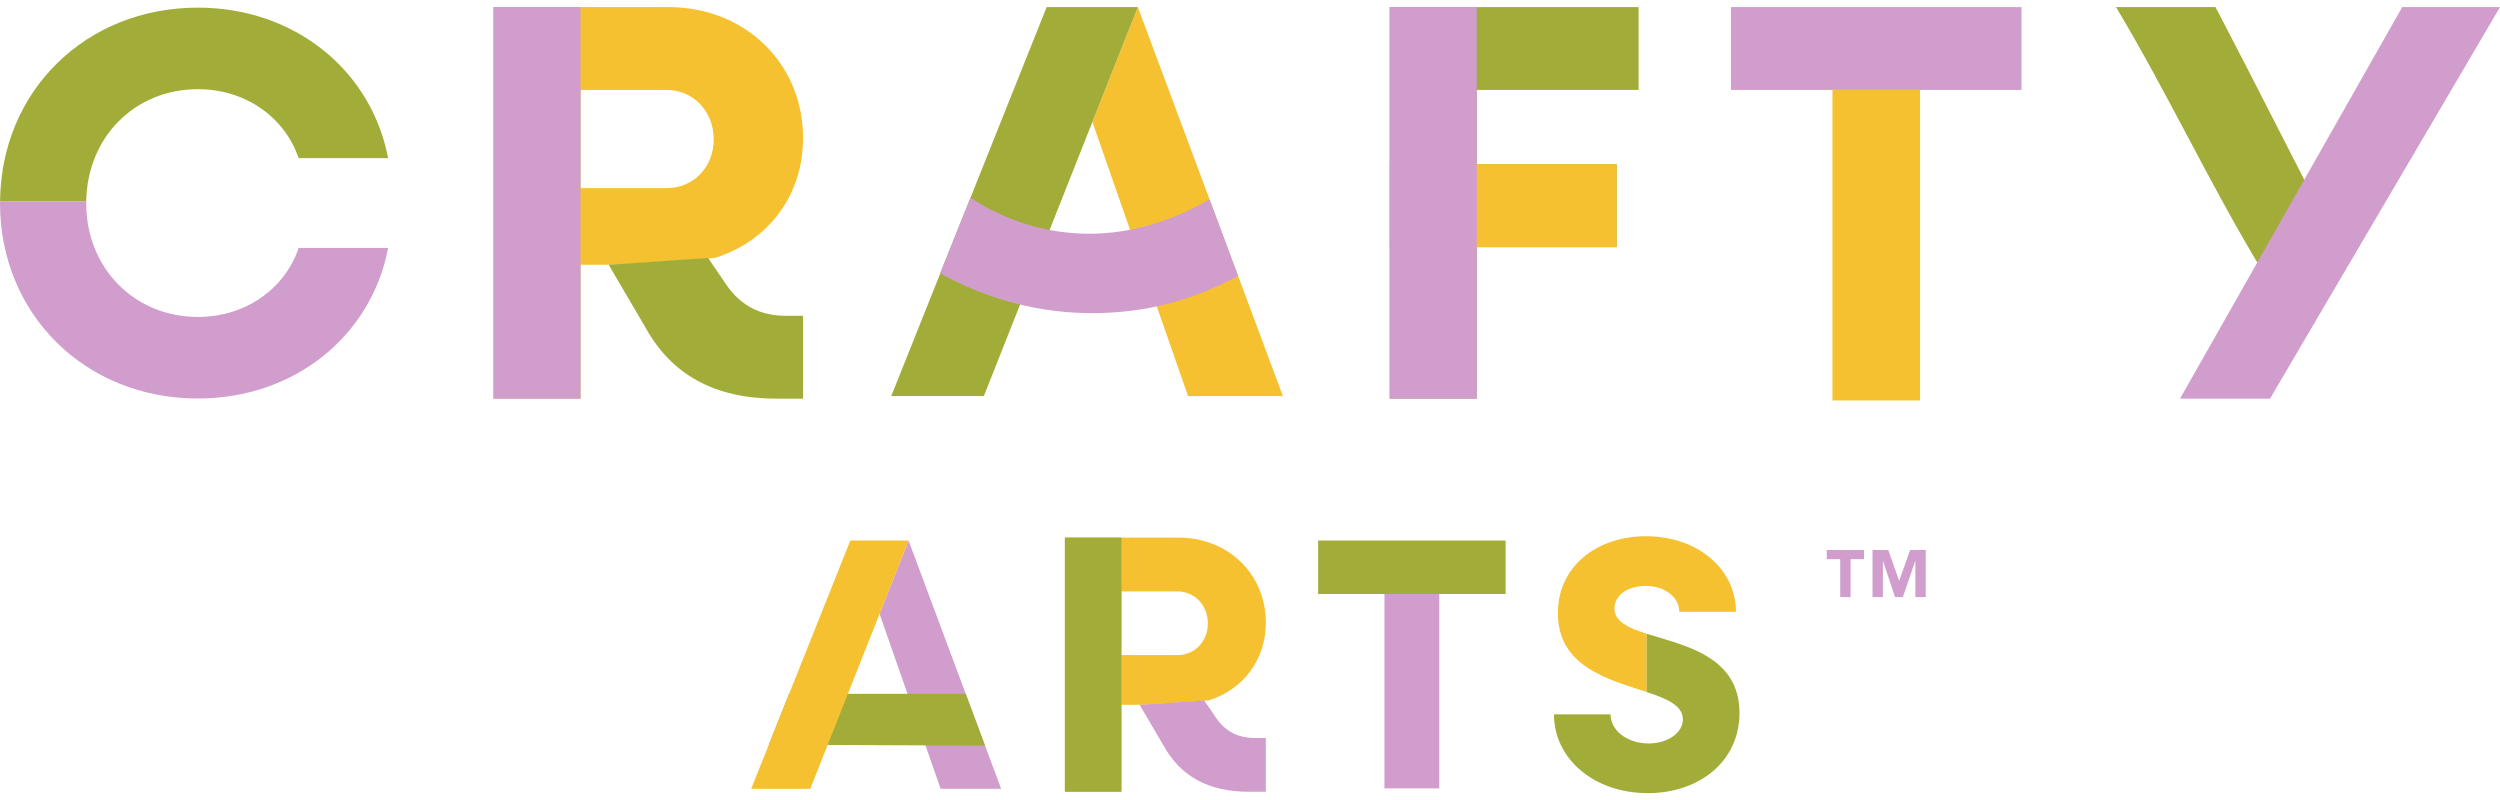 <svg xmlns="http://www.w3.org/2000/svg" id="Layer_2" width="184.17" height="58.95" data-name="Layer 2" viewBox="0 0 1898.85 597.03"><defs><style>.cls-1{fill:#f5c131}.cls-2{fill:#a2ad39}.cls-3{fill:#d09dcd}</style></defs><path d="m690.1 405.18-22.04 55.67 46.38 132.9h45.97L690.1 405.18z" class="cls-3"/><path d="M1001.16 405.18h142.41v40.61h-142.41zM599.37 521.6h134.14l14.67 39.35-164.25-.69 15.44-38.66zM1607.2 0h75.54c34.14 65.09 66.49 130.17 100.63 195.26h-68.12C1676.33 130.17 1646.12 65.09 1607.2 0Z" class="cls-2"/><path d="M467.41 195.69h-26.46v101.72H374.8V0h132.73c58.46 0 102.42 42.67 102.42 99.57 0 43.97-26.89 78.45-67 90.95M440.94 62.93v74.57h65.3c20.48 0 35.85-15.95 35.85-37.07s-15.37-37.5-35.85-37.5h-65.3Z" class="cls-1"/><path d="M1055.52 0h189.06v62.93h-122.91v56.46h106.27v62.93h-106.27v115.09h-66.15V0Z" class="cls-2"/><path d="M1314.77 0h220.65v62.93h-220.65zM1824.59 0l-168.78 297.41h68.35L1898.85 0h-74.26z" class="cls-3"/><path d="M1055.52 119.39h172.42v62.93h-172.42z" class="cls-1"/><path d="m537.82 190.52 14.08 20.69c11.1 15.95 26.03 23.28 45.24 23.28h12.81v62.93h-20.06c-46.95 0-80.23-18.1-100.29-55.17l-27.31-46.55" class="cls-2"/><path d="m864.24 0-34.53 87.22 72.67 208.21h72.02L864.24 0z" class="cls-1"/><path d="M864.24 0 747.29 295.43h-70.34L794.97 0h69.27z" class="cls-2"/><path d="M374.79 0h66.15v297.41h-66.15z" class="cls-3"/><path d="M868.93 529.96h-17.18v66.02h-42.94V402.94h86.15c37.95 0 66.48 27.7 66.48 64.63 0 28.54-17.45 50.92-43.49 59.03m-66.2-82.81v48.4h42.39c13.29 0 23.27-10.35 23.27-24.06s-9.97-24.34-23.27-24.34h-42.39Z" class="cls-1"/><path d="m914.63 526.6 9.14 13.43c7.2 10.35 16.9 15.11 29.36 15.11h8.31v40.85h-13.02c-30.47 0-52.08-11.75-65.09-35.81l-17.73-30.21" class="cls-3"/><path d="M808.82 402.94h42.94v193.04h-42.94z" class="cls-2"/><path d="M1055.52 0h66.15v297.41h-66.15zM918.75 146.06c-93.3 53.7-165.18 9.65-181.63-1.24l-23.08 57.37c22.31 12.49 63.09 30.26 114.91 30.26 34.11 0 70.02-6.24 111.44-28.25l-21.64-58.14Z" class="cls-3"/><path d="M1391.83 62.93h66.53v235.83h-66.53z" class="cls-1"/><path d="M1051.54 445.79h41.65v147.62h-41.65z" class="cls-3"/><path d="M150.28 62.36c36.23 0 65.88 21.21 76.58 52.39h67.93C282.03 47.81 223.57.41 150.28.41 65.03.41.64 63.87.05 147.71h65.46c.57-48.9 36.96-85.35 84.76-85.35Z" class="cls-2"/><path d="M150.28 297.3c73.29 0 131.75-47.4 144.52-114.35h-67.93c-10.71 31.19-40.35 52.39-76.58 52.39-48.17 0-84.81-37.01-84.81-86.49 0-.39.05-.76.05-1.14H.05c0 .39-.05.75-.05 1.14C0 233.26 64.64 297.3 150.28 297.3Z" class="cls-3"/><path d="m690.1 405.18-74.65 188.57h-44.9l75.33-188.57h44.22z" class="cls-1"/><path d="M1397.71 419.32h-10.2v-6.97h28.28v6.97h-10.2v28.78h-7.88v-28.78ZM1422.29 412.35h11.92l8.23 23.33h.1l8.28-23.33h11.86v35.75h-7.88v-27.42h-.1l-9.39 27.42h-6.01l-9.04-27.42h-.11v27.42h-7.88v-35.75Z" class="cls-3"/><path d="M1250.75 401.92c-.14 0-.27-.02-.41-.02-37.59 0-67.07 22.95-67.07 58.48 0 18.5 7.96 30.55 19.24 39.08 10.96 8.28 25.06 13.24 38.12 17.49 3.49 1.13 6.85 2.22 10.11 3.3v-44.28c-3.43-1.1-6.73-2.21-9.64-3.42-8.9-3.7-14.83-8.28-14.83-15.73 0-10.66 10.82-17.21 23.8-17.21.23 0 .45.05.68.05 13.99.27 24.75 8.6 24.75 19.63h43c0-32.68-29.28-57.19-67.75-57.37Z" class="cls-1"/><path d="M1305.36 499.47c-14.91-13.05-37.39-17.99-54.61-23.49v44.28c15.43 5.13 27.45 10.27 27.45 20.75s-11.9 18.32-26.24 18.32c-.42 0-.8-.08-1.22-.09-15.37-.5-27.45-10.07-27.45-22.04h-43c0 33.42 29.96 59.53 70.45 59.82.23 0 .45.03.68.03 39.22 0 69.78-24.05 69.78-60.94 0-16.96-6.43-28.38-15.84-36.62Z" class="cls-2"/></svg>